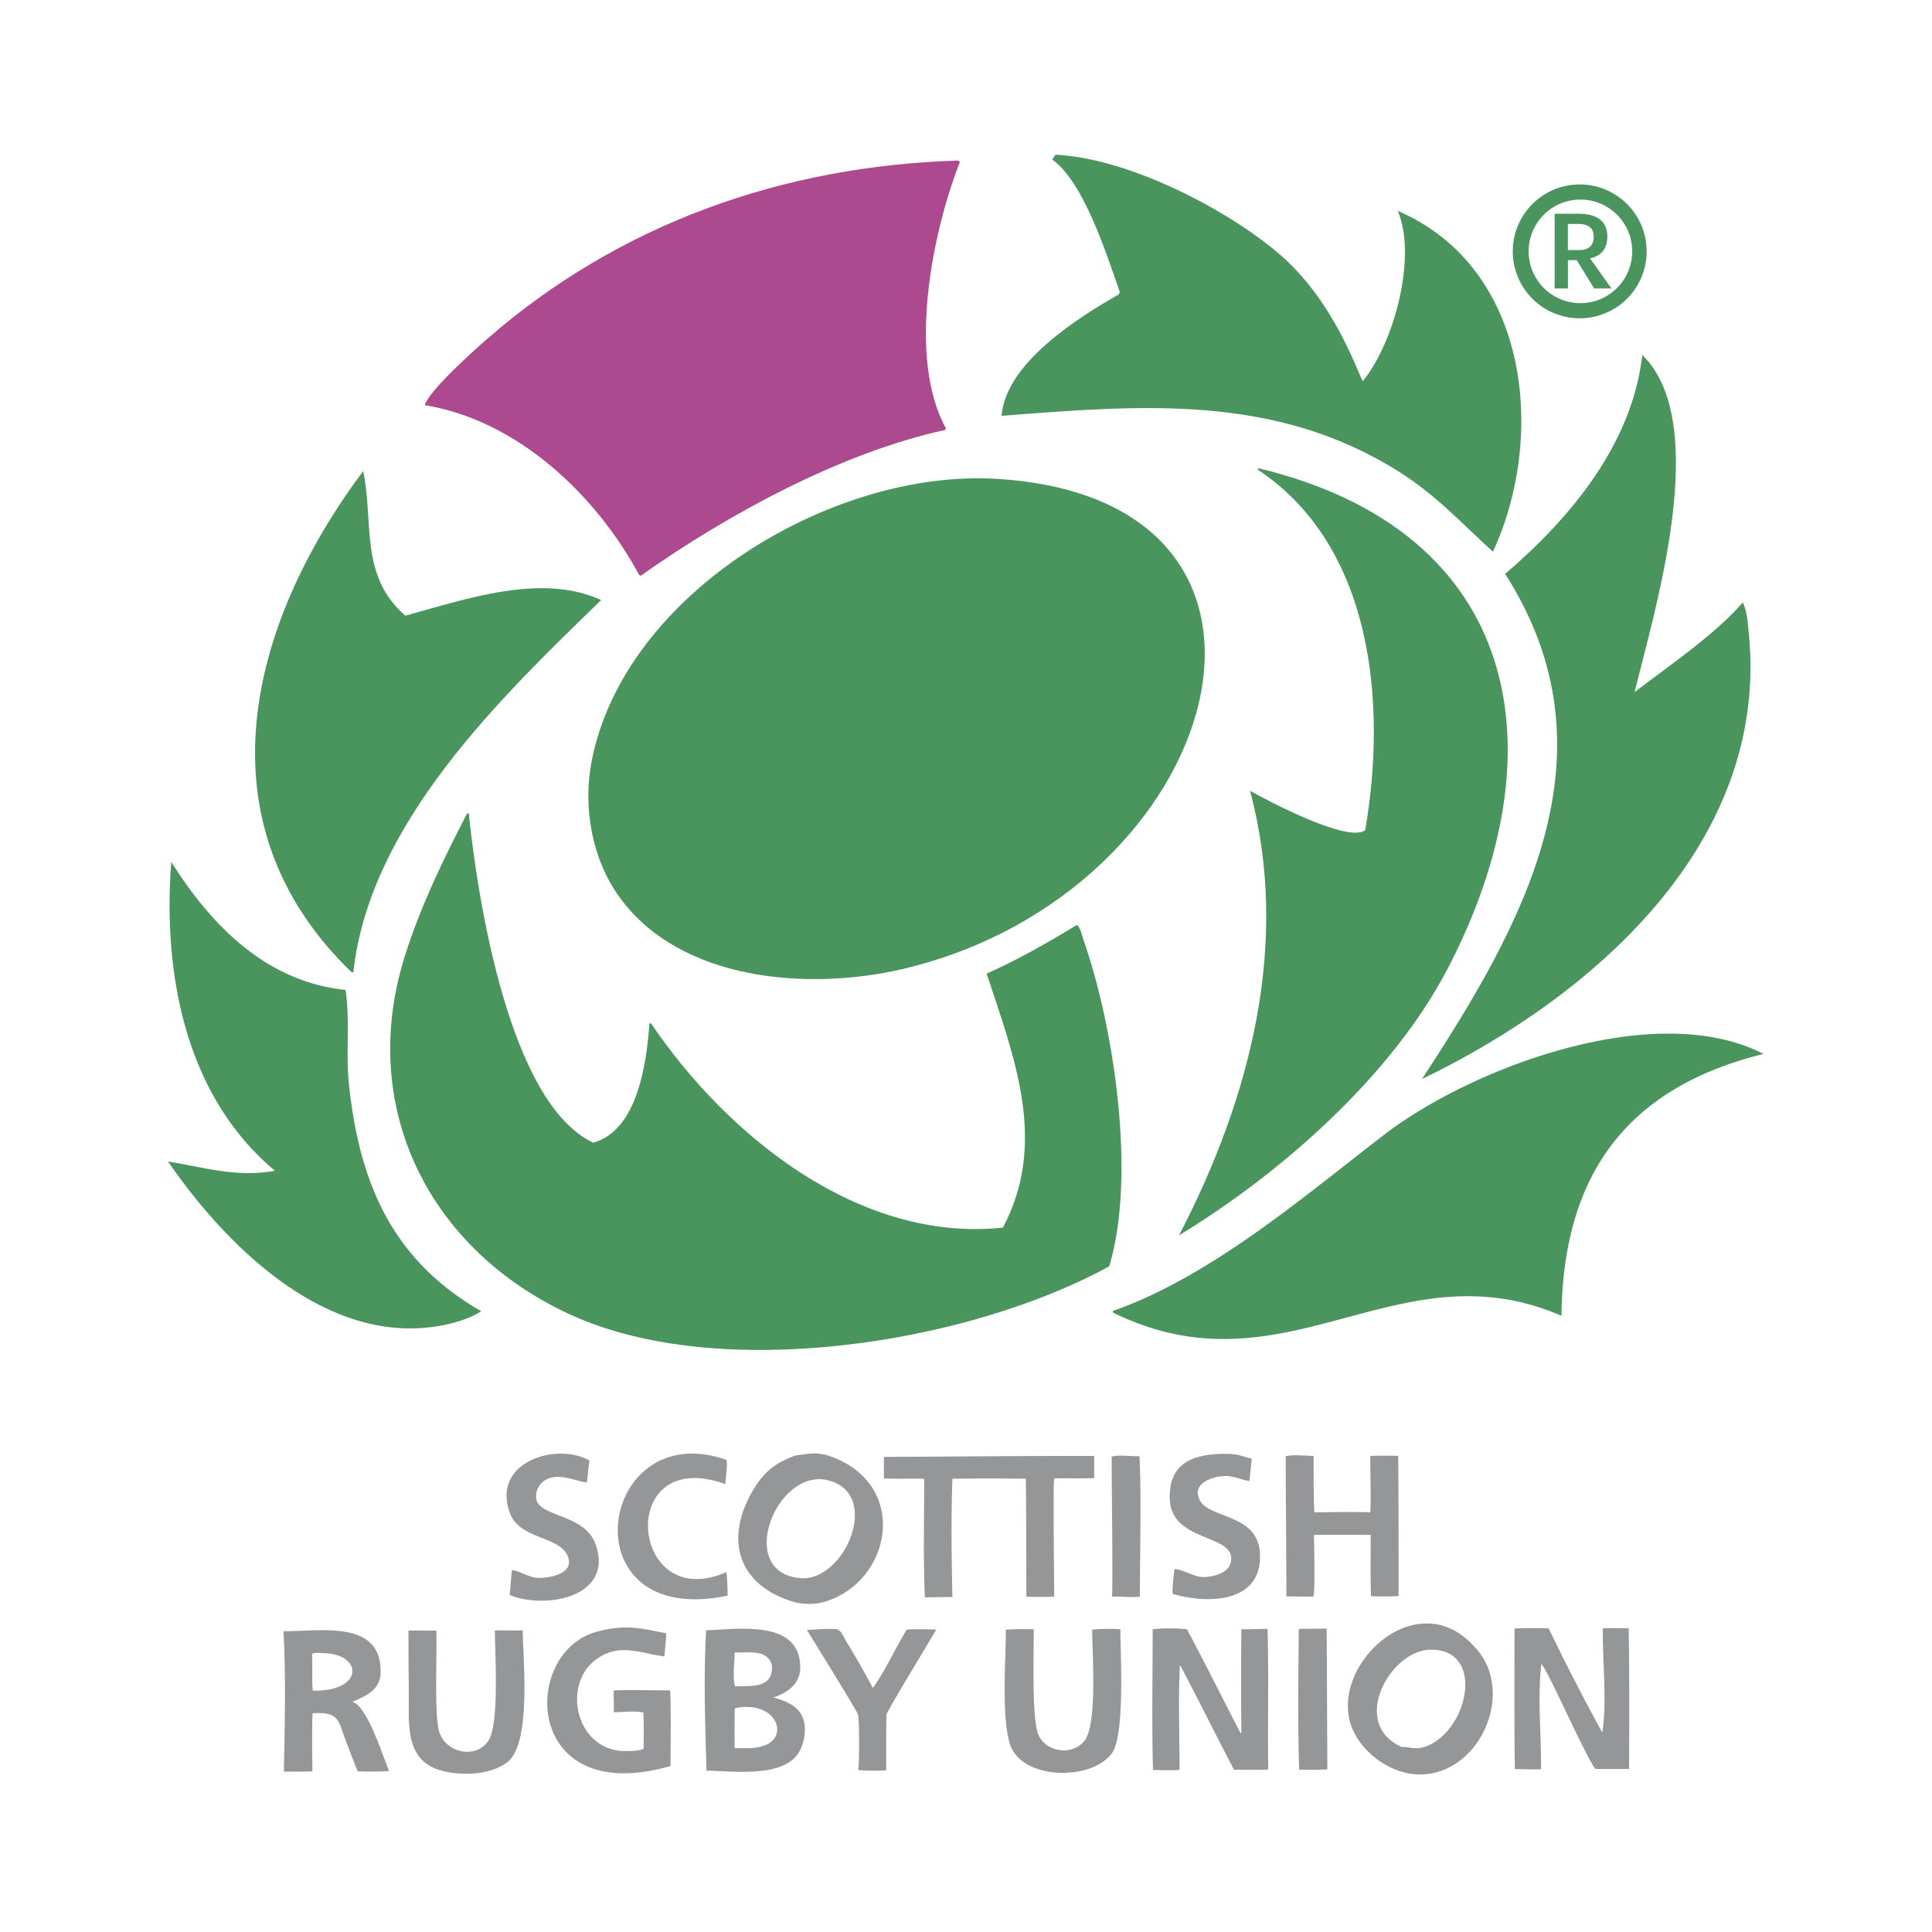 <svg xmlns="http://www.w3.org/2000/svg" width="2500" height="2500" viewBox="0 0 192.756 192.756"><g fill-rule="evenodd" clip-rule="evenodd"><path fill="#fff" d="M0 0h192.756v192.756H0V0z"/><path d="M156.428 24.95h1.172c.904 0 1.408-.474 1.408-1.301 0-.823-.418-1.304-1.557-1.304h-1.023v2.605zm2.203.821l2.141 3.007h-1.721l-1.742-2.823h-.879v2.823h-1.322v-7.452h2.393c1.379 0 2.865.421 2.865 2.276-.001 1.326-.751 1.987-1.735 2.169z" fill="#4a955d"/><path d="M82.521 147.669c-5.114-1.161-9.197 9.284-2.616 9.787 4.406.336 8.157-8.531 2.616-9.787zm-3.22-2.447c.996-.095 2.049-.475 3.621.1 7.913 2.896 6 12.569-.735 14.515-1.021.294-2.284.231-3.287-.1-5.573-1.838-6.494-6.481-3.752-11.095 1.406-2.372 2.933-2.911 4.153-3.42zM123.984 145.288c.285.091.6.173.906.234l-.236 2.246c-.768-.106-1.461-.479-2.246-.504-1.291-.039-3.697.679-2.646 2.516.963 1.684 5.648 1.295 5.934 5.062.377 5.076-5.111 5.236-8.682 4.19-.105-.206.105-2.395.199-2.514.705.108 1.602.578 2.346.771.613.157 1.656-.04 2.215-.303.457-.217.865-.528 1.004-1.038.801-2.96-5.854-1.938-6.066-6.303-.191-3.883 2.619-4.653 5.832-4.591.436.008 1.032.08 1.44.234zM72.498 145.656c.089.781-.093 1.628-.133 2.415-10.969-3.984-9.608 13.053.1 8.78.078.218.141 2.006.134 2.348-16.123 3.396-13.008-18.071-.101-13.543z" fill="#959697"/><path d="M58.822 145.724c-.137.72-.165 1.454-.269 2.18l-.402-.067c-1.197-.251-2.555-.869-3.754-.167-.638.373-1.067 1.246-.873 1.977.456 1.709 4.847 1.443 5.899 4.424 1.858 5.26-4.973 6.535-8.581 5.062.099-.826.139-1.654.234-2.48.856.078 1.649.746 2.616.771 1.179.031 3.753-.438 2.916-2.246-.911-1.968-4.818-1.576-5.766-4.291-1.787-5.124 4.796-7.003 7.98-5.163zM139.502 145.255c.035 4.658.035 9.319.035 13.977-.914.066-1.832.036-2.75.036-.068-2.034-.031-4.069-.031-6.102l-.068-.034h-5.531l-.066.101c.02.747.145 5.787-.066 6.067l-2.682-.032c0-4.657-.066-9.319-.066-13.979.818-.196 1.939-.033 2.781-.033 0 1.877 0 3.756.066 5.631 1.832-.019 3.738-.068 5.564 0 .143-.545-.002-4.628.033-5.631a40.932 40.932 0 0 1 2.781-.001zM109.102 145.255l.066.066v2.146c-1.328.063-2.66.003-3.988.034-.133.473 0 10.379 0 11.799-.926.033-1.855.035-2.781 0 0-1.111-.01-11.641-.066-11.767a269.818 269.818 0 0 0-7.309 0c-.139 3.894-.091 7.904 0 11.802l-2.749.031c-.169-3.895-.067-7.864-.067-11.765l-.1-.068c-1.307-.031-2.616.033-3.921-.032v-2.146c6.994-.034 13.956-.1 20.915-.1zM113.693 145.288c.191 4.654.033 9.357.033 14.012-.928.095-1.854-.032-2.781 0 .102-1.122-.033-10.502-.033-13.979.85-.202 1.904-.009 2.781-.033zM139.906 174.317c.496-.126 1.281.379 2.514-.136 4.154-1.73 5.75-9.733.234-9.586-4.017.11-8.043 7.456-2.748 9.722zm7.073-10.158c4.336 4.264.922 12.599-5.027 12.872-2.725.125-5.488-1.664-6.771-4.022-3.312-6.076 5.823-15.28 11.798-8.85zM66.465 162.953c-.002.774-.132 1.541-.168 2.313-2.392-.301-4.438-1.374-6.739.233-3.463 2.424-2.209 8.765 2.348 9.185.461.042 1.973.057 2.313-.233.001-1.195.032-2.393-.035-3.587-.769-.195-2.123-.034-2.948-.034.03-.727-.035-1.453 0-2.18 1.876-.066 3.753 0 5.631 0 .097 2.514.033 5.029.033 7.542-14.828 4.282-14.985-11.609-7.173-13.441.563-.132 1.095-.268 1.809-.335 1.824-.171 3.182.207 4.929.537zM162.496 162.452c.068 4.679.066 9.361.035 14.043h-3.354c-.971-1.193-4.879-10.167-5.396-10.457-.398 3.328.004 7.078-.033 10.457-.062.076-2.334.012-2.613 0-.066-4.671-.033-9.342-.033-14.012.486-.061 3.328-.067 3.418 0a226.304 226.304 0 0 0 5.33 10.359c.498-2.661.018-7.411.066-10.391.859-.032 1.721-.003 2.58.001zM126.465 162.519c.125 4.668.002 9.339.066 14.01-.15.08-3.049.033-3.42.033-1.801-3.438-3.514-6.925-5.328-10.357l-.068-.033c-.168 3.45-.033 6.938-.033 10.391-.162.088-2.32.033-2.646.033-.135-4.673-.033-9.367-.033-14.044.998-.122 2.42-.116 3.418 0 1.844 3.433 3.562 6.936 5.363 10.391l.066-.066a555.142 555.142 0 0 1 0-10.324c.859.008 1.744-.036 2.615-.034zM132.363 162.483l.068 14.045c-.939.063-1.877.035-2.816.033-.141-4.658-.082-9.381-.035-14.043l2.783-.035zM111.783 162.551c0 2.567.479 10.607-.871 12.401-2.098 2.787-9.166 2.648-10.191-1.073-.805-2.921-.369-8.117-.367-11.294a37.364 37.364 0 0 1 2.781-.034c.025 2.16-.223 8.927.469 10.524.766 1.766 3.391 2.118 4.594.604 1.307-1.647.77-8.72.77-11.095a19.025 19.025 0 0 1 2.815-.033zM93.413 162.585c-.627 1.076-4.814 7.974-4.958 8.445-.051.161-.036 5.011-.036 5.599-.925.032-1.857.068-2.782-.034.096-.75.116-5.042-.035-5.53-.129-.43-4.471-7.413-5.094-8.447.765-.032 2.21-.154 2.676-.079.703-.152.979.805 1.279 1.285a70.948 70.948 0 0 1 2.583 4.526l.066.034c1.261-1.795 2.206-3.917 3.354-5.799.971-.066 1.977-.03 2.947 0zM73.302 174.417c1.082-.033 2.012.11 3.05-.302 2.381-.946 1.071-4.42-2.883-3.719l-.167.066c0 1.318-.036 2.637 0 3.955zm.033-6.169c1.203-.075 3.25.238 3.62-1.307.108-.445.12-.861-.134-1.273-.667-1.091-2.451-.746-3.519-.804-.011 1.025-.231 2.396.033 3.384zm3.822 1.108c1.472.404 2.9.998 3.118 2.747.138 1.111-.236 2.574-1.073 3.352-2.021 1.875-6.553 1.206-8.716 1.206-.132-4.642-.304-9.383-.032-14.009 3.268-.11 9.386-1.087 9.386 3.721-.001 1.642-1.287 2.532-2.683 2.983z" fill="#959697"/><path d="M52.152 162.652c.032 3.021.881 11.239-1.509 13.139-1.686 1.338-4.71 1.415-6.704.838-3.697-1.069-3.105-4.957-3.151-7.911-.033-2.01-.035-4.02-.035-6.033.927-.04 1.861.034 2.782 0 .073 2.209-.221 8.373.271 10.057.627 2.162 3.74 2.828 4.959.871 1.051-1.684.63-8.632.605-10.928.932-.064 1.86.031 2.782-.033zM31.201 168.685c5.19.084 4.982-3.689 1.073-3.754-.367-.006-.798-.088-1.14.066.066 1.231-.033 2.461.067 3.688zm3.956 1.105c1.472.373 3.063 5.457 3.653 6.907-1.037.07-2.077.065-3.117.033-.346-.804-1.071-2.748-1.071-2.748-.89-2.165-.6-3.252-3.42-3.052-.102.109-.043 5.188-.032 5.8-.305.021-2.794.06-2.849 0 .087-4.604.213-9.383-.034-13.979 3.728.01 9.849-1.192 9.687 4.19-.052 1.699-1.547 2.3-2.817 2.849z" fill="#959697"/><path d="M135.975 38.008c3.088-3.742 5.441-12.375 3.48-16.966 13.146 5.653 14.824 22.481 9.496 34-3.217-2.9-5.545-5.547-9.305-7.932-12.434-7.886-25.854-6.688-39.721-5.624.416-5.244 7.588-9.779 11.717-12.126l.076-.239c-1.285-3.65-3.574-10.967-6.736-13.202l.314-.481c7.092.316 16.822 5.244 22.199 9.782 5.808 4.901 8.083 12.414 8.48 12.788z" fill="#4a955d"/><path d="M95.765 16.171c-2.796 7.12-5.258 19.552-1.391 26.563l-.078.162c-10.412 2.27-21.711 8.427-30.37 14.544l-.16-.076c-4.314-8.017-12.15-15.432-21.4-16.945.493-1.495 4.872-5.416 6.21-6.583 13.237-11.549 29.56-17.284 47.027-17.819l.162.154z" fill="#ad4a8f"/><path d="M163.086 69.042c3.42-2.603 8.006-5.725 10.797-8.936.439.941.486 2 .588 3.014 2.123 20.923-15.488 36.282-32.6 44.535 10.084-15.396 19.752-32.489 8.297-50.398 6.551-5.599 12.701-13.012 13.682-21.844 7 6.817 1.185 25.626-.764 33.629zM40.44 61.424c5.856-1.585 13.544-4.317 19.538-1.557-10.173 9.878-23.093 22.297-24.729 37.142l-.158.002c-15.438-14.864-10.303-34.713 1.145-50.009 1.068 5.056-.405 10.44 4.204 14.422z" fill="#4a955d"/><path d="M117.633 123.251c7.096-13.681 11.146-29.119 7.086-44.349 1.854 1.031 9.748 5.212 11.488 3.934 2.158-12.52.848-28.282-10.709-35.975l-.002-.16c26.314 6.294 30.33 28.194 18.885 50.039-5.586 10.661-16.584 20.322-26.748 26.511z" fill="#4a955d"/><path d="M99.355 47.77c34.209 2.001 22.889 41.334-9.266 48.902-9.308 2.192-22.198 1.271-28.292-7.175-2.76-3.824-3.656-8.988-2.766-13.563 3.272-16.778 23.994-29.117 40.324-28.164z" fill="#4a955d"/><path d="M46.767 81.148c.864 8.381 4.007 28.938 12.426 32.856 4.46-1.231 5.335-8.091 5.598-11.9l.16-.002c7.593 11.206 20.752 21.894 35.107 20.377 4.539-8.531 1.084-17.095-1.619-25.339 3.119-1.397 6.096-3.088 9.012-4.863.383.348.486 1.027.652 1.504 3.047 8.704 5.279 23.565 2.566 32.562-14.147 7.746-38.81 11.628-53.683 4.854-14.253-6.494-21.334-20.809-16.589-35.833 1.563-4.95 3.829-9.616 6.21-14.215l.16-.001z" fill="#4a955d"/><path d="M34.473 98.765c.469 2.916.014 6.331.336 9.376 1.053 9.932 4.321 17.566 13.193 22.674-.685.497-1.872.924-2.69 1.142-11.869 3.152-22.458-7.216-28.546-16.074 3.58.589 6.956 1.627 10.661.921-8.963-7.498-11.193-19.707-10.338-30.813 4.016 6.393 9.511 11.963 17.384 12.774zM175.943 105.153c-13.65 3.367-20.002 12.08-20.154 26.122-16.471-7.111-27.506 8.154-44.754-.325v-.159c9.707-3.396 18.936-11.32 27-17.532 8.895-6.848 27.246-13.628 37.908-8.106zM157.607 30.245a5.167 5.167 0 1 0-.001-10.333 5.167 5.167 0 0 0 .001 10.333zm-6.677-5.165c0-3.689 2.99-6.677 6.678-6.677s6.676 2.988 6.676 6.677a6.677 6.677 0 0 1-13.354 0z" fill="#4a955d"/></g></svg>